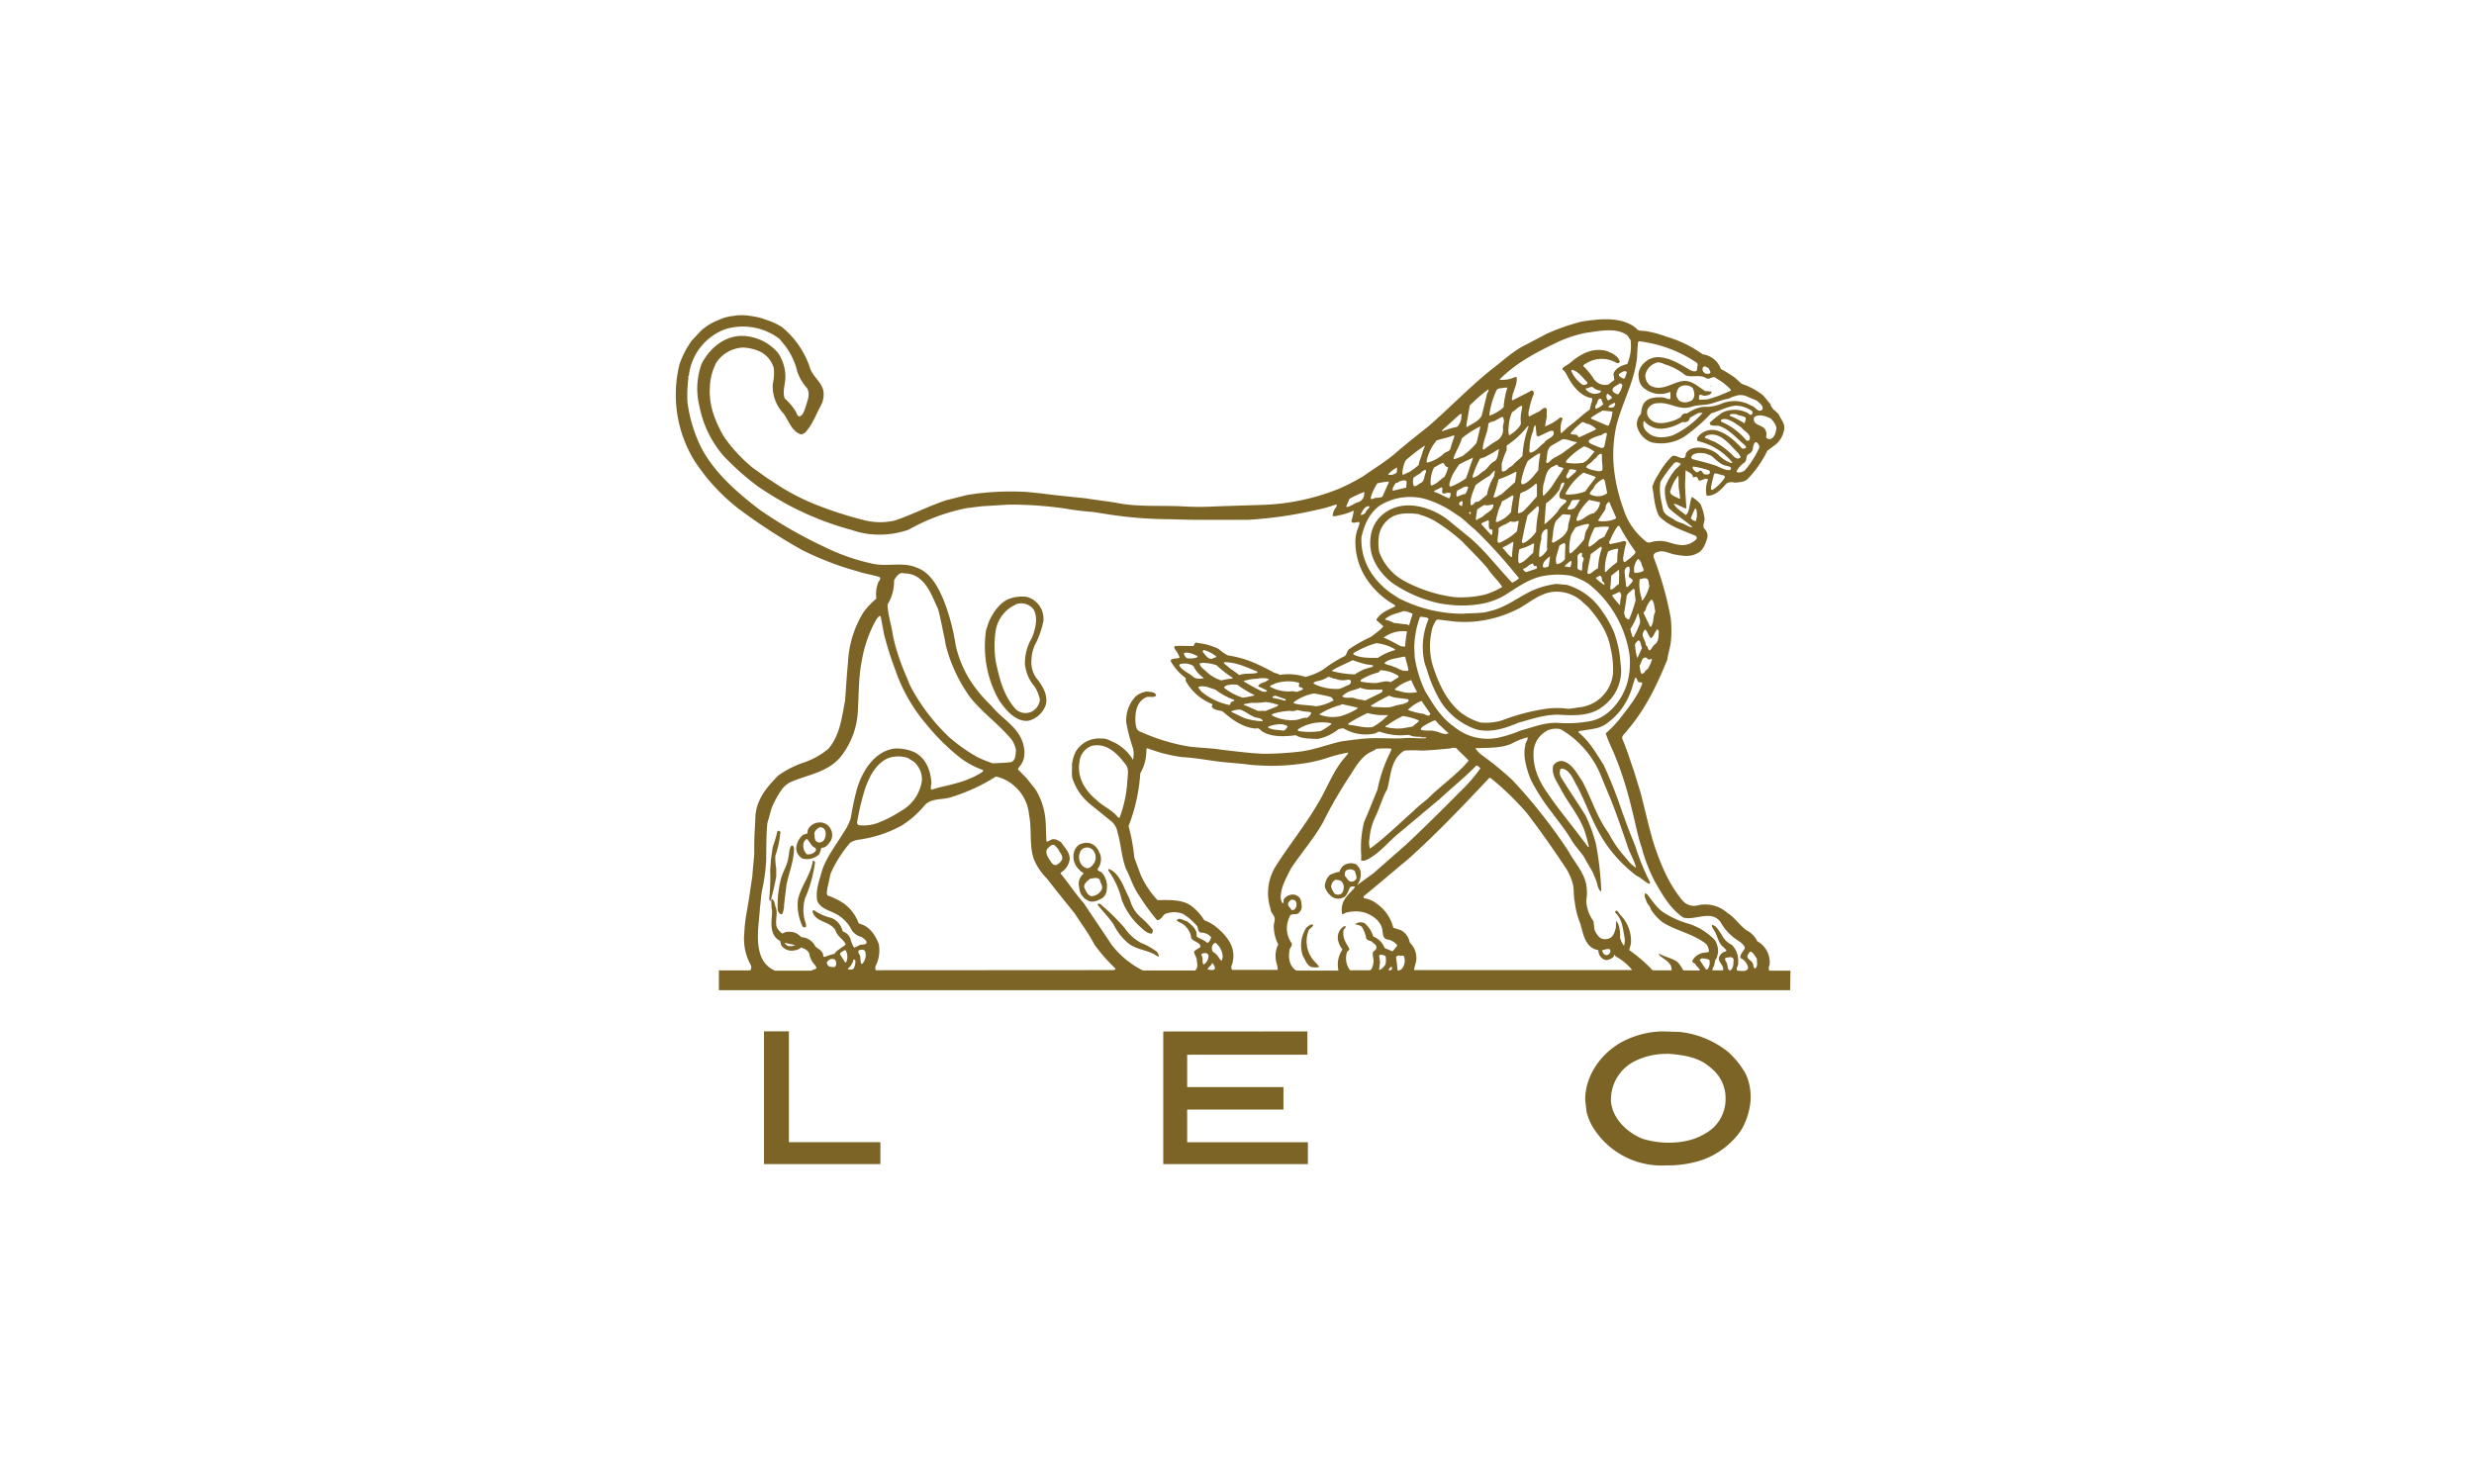 <svg id="Layer_1" data-name="Layer 1" xmlns="http://www.w3.org/2000/svg" viewBox="0 0 500 300"><defs><style>.cls-1{fill:#7c6426;}</style></defs><path class="cls-1" d="M345.79,78.08c0,.09-.09,0-.09,0l.09-.18c0,.09.09.18,0,.18"/><path class="cls-1" d="M341.49,84.09c.09.46-.1,1-.47,1.11a1.14,1.14,0,0,1-.92.09.82.82,0,0,1-.37-1,1,1,0,0,1,.93-.73.93.93,0,0,1,.83.56"/><path class="cls-1" d="M210.25,122.73a4.71,4.71,0,0,1,.63,2.78,17.76,17.76,0,0,1-1.41,4.26,7.71,7.71,0,0,0-1,3.52,5.51,5.51,0,0,0,1.37,4.27c1,1.4,1.93,3,1.55,4.83a5,5,0,0,1-3.54,3.32c-2.6.27-4.54-2.15-5.92-4.11a22.16,22.16,0,0,1-1.65-3.62,22.51,22.51,0,0,1-1-10.58l.56-1.67c.85-1.94,2.34-4.16,4.48-4.8a7.68,7.68,0,0,1,3.25-.26,4.79,4.79,0,0,1,2.68,2.06m-5-.5a7,7,0,0,0-4,5.18,19.66,19.66,0,0,0,.05,6.58c.73,3.34,1.54,6.69,4,9.39a2.88,2.88,0,0,0,3,.57,3.08,3.08,0,0,0,1.87-2.49,7.59,7.59,0,0,0-1.1-2.7,8,8,0,0,1-1.93-4.65,9.94,9.94,0,0,1,1.42-5.18c.66-1.67,1.32-4,.31-5.75a3.14,3.14,0,0,0-3.61-1"/><path class="cls-1" d="M157.7,168.36a19.31,19.31,0,0,1-1,4.63,12.22,12.22,0,0,0,.18,2.6v1.57a45.24,45.24,0,0,1-1.14,4.91c0,.1-.09.1-.19,0l-.09-.46a43.29,43.29,0,0,0,.22-5c-.09-.84.1-1.67.1-2.6l.39-2.78a31.18,31.18,0,0,0,.94-3.14c.19-.37.65,0,.65.28"/><path class="cls-1" d="M167.63,167.2a2.56,2.56,0,0,1,.26,2.79c-.47.64-1,1.48-1.86,1.38-.28.56-.19,1.2-.75,1.57a3.61,3.61,0,0,1-3.06.63,2.37,2.37,0,0,1-1.29-2.23,3.84,3.84,0,0,1,1.4-2.59l.84-.27.1-.74a2.69,2.69,0,0,1,2.42-1.48,2.35,2.35,0,0,1,1.94.94m-1.76,0a1.81,1.81,0,0,0-1.31,1.29c.18.65-.1,1.48.73,1.76.37.19.75,0,1.12-.27a2.26,2.26,0,0,0,.38-2,1,1,0,0,0-.92-.74m-2.71,2.39c-.37,0-.65.46-.74.74a2.41,2.41,0,0,0,.64,2.32,1.86,1.86,0,0,0,1.76-.64c.38-.64-.46-.74-.73-1.12Z"/><path class="cls-1" d="M160.47,171.43c0,2.69-1.05,5-1.53,7.51l-.48,4a4.3,4.3,0,0,1-.38,1.86c-.47.09-.65-.29-.83-.57l-.09-.46a22.41,22.41,0,0,1,.67-6.12c.39-1.48,1.32-2.77,1.51-4.35.19-.74.1-1.67.57-2.31.28-.19.46.09.56.46"/><path class="cls-1" d="M164.72,174.33a26.8,26.8,0,0,1-2,7.22,8.23,8.23,0,0,0,0,4.74,2.38,2.38,0,0,1,.18,1.11c-.28.09-.65.09-.74-.19a10.07,10.07,0,0,1-.9-5.29c.57-2.78,2.53-4.91,3-7.77,0-.38.46,0,.46.18"/><path class="cls-1" d="M222.23,172.4a3.17,3.17,0,0,1-.39,3.25c-.1.46.55.46.83.75a4.1,4.1,0,0,1,1,3.43,2.21,2.21,0,0,1-.94,1.76c-.83.46-1.95,1-2.87.45a3.09,3.09,0,0,1-1.75-2.7,2.58,2.58,0,0,1,.85-2.69c0-.37-.56-.37-.74-.74a3.61,3.61,0,0,1-1.19-3.53,2.64,2.64,0,0,1,1-1.57,3.11,3.11,0,0,1,2.23-.36,2.94,2.94,0,0,1,1.94,2m-3.62-.66a2.43,2.43,0,0,0-.29,2.5,2.06,2.06,0,0,0,1.3,1.21c.73.1,1.2-.55,1.58-1.1a2.28,2.28,0,0,0-.18-2.42,1.59,1.59,0,0,0-2.41-.19m1.74,5.85c-.47.37-1.22.92-1.22,1.66.27.65.64,1.67,1.47,1.87a2.42,2.42,0,0,0,2.05-1.29c.38-.74-.27-1.39-.36-2.05-.46-.55-1.3-.28-1.94-.19"/><path class="cls-1" d="M327.52,185a7.47,7.47,0,0,1,2.1,5.67c-.1.74-.56,1.48-.29,2.32a11.06,11.06,0,0,0,2.39,4c0,.18,0,.28-.09.37a8.81,8.81,0,0,1-3.6-4.2c-.27-1.29.57-2.31.3-3.61-.36-1.86-.45-3.71-1.92-5.11,0-.18.09-.28.28-.37.37.19.55.65.83.93"/><path class="cls-1" d="M162,189.52c.18.38.64.75.46,1.3a2.28,2.28,0,0,1-1.87,1.29,2.51,2.51,0,0,1-2.68-1,2.66,2.66,0,0,1,.1-2.22c.56-.65,1.49-.55,2.32-.45a3.32,3.32,0,0,1,1.67,1.11m-3,0c-.37.18-.37.65-.38,1s.37.47.55.66a2,2,0,0,0,1.68-.27c.28-.18.09-.46,0-.74a1.47,1.47,0,0,0-1.85-.66"/><path class="cls-1" d="M326.28,191.87a2.31,2.31,0,0,1-.2,1.58,2.43,2.43,0,0,1-1.48.64,1.91,1.91,0,0,1-1.48-1.4,1.85,1.85,0,0,1,.19-1.58,1.88,1.88,0,0,1,1.3-.73c1-.18,1.3.84,1.67,1.49m-2.23-.66a1.16,1.16,0,0,0-.19,1.11,1,1,0,0,0,.65.74.74.74,0,0,0,.74-.27,1.18,1.18,0,0,0,.2-1.11.89.89,0,0,0-1.4-.47"/><path class="cls-1" d="M339.47,208.61a18.85,18.85,0,0,1,9.9,4.14,17.58,17.58,0,0,1,3.5,4.46,11.32,11.32,0,0,1,.61,7.24,13.17,13.17,0,0,1-1.69,4.17,16,16,0,0,1-8.38,6.07,22.41,22.41,0,0,1-6.68.9,16.26,16.26,0,0,1-15-8.06,10.84,10.84,0,0,1-1.1-2.88l-.26-2.32c0-4.73,2.92-9,7-11.46A18.28,18.28,0,0,1,336,208.5Zm-2.62,4.44a14.17,14.17,0,0,0-6.6,1.54,8.69,8.69,0,0,0-4.67,8c.26,3.53,3.3,6.42,6.45,7.64a18,18,0,0,0,8.34.5,12.4,12.4,0,0,0,4.37-1.64,7.89,7.89,0,0,0,4-6.84,7.71,7.71,0,0,0-2.2-5.67,13.75,13.75,0,0,0-2.22-1.78c-2.22-1.31-4.91-1.6-7.5-1.8"/><polygon class="cls-1" points="154.41 208.49 159.44 208.49 159.44 230.9 177.93 230.9 177.93 235.33 154.41 235.33 154.41 208.49"/><path class="cls-1" d="M225.67,176.82c1.2,1.4,1.65,3.07,2.48,4.56l.54,1.48a7.17,7.17,0,0,0,2.12,2.8A17.36,17.36,0,0,1,233,188a1.79,1.79,0,0,1-.19.74c-1,0-1.67-.75-2.41-1.41a14,14,0,0,1-3.68-5.39,17.29,17.29,0,0,0-2.75-6l.09-.28a3.76,3.76,0,0,1,1.58,1.12"/><path class="cls-1" d="M222.57,182.93a45,45,0,0,1,4.71,4.65,9.62,9.62,0,0,0,3.42,3.08,12.38,12.38,0,0,1,3.14,1.78c.18.28.46.66.27,1a9.61,9.61,0,0,0-1.48-.84c-1.66-.67-3.52-.86-4.9-2.17a11.73,11.73,0,0,1-2.67-3.53c-.92-1.4-2.22-2.7-3.23-4,.1-.37.56-.18.74,0"/><path class="cls-1" d="M265.4,187c-.1.46-.74.65-.93,1.11a6,6,0,0,0,1.35,6.41l.83.93a2.82,2.82,0,0,1-1.2.09c-1.21,0-1.57-1.4-2.12-2.24a6.54,6.54,0,0,1,.68-5.75c.37-.27.74-.74,1.3-.64Z"/><path class="cls-1" d="M361.8,200.18H145.29v-4h6.3c.28-.18.28-.81.19-1a11,11,0,0,1-1.36-6.5,30.48,30.48,0,0,1,.49-4.26l.47-2.79.68-4.63c.1-1.58.29-3.06.39-4.63-.08-2.51.12-4.92.23-7.42.2-3.34,2.35-5.93,4.68-8.23a19.73,19.73,0,0,1,4.83-2.48,15.86,15.86,0,0,0,5.21-2.85c2.33-2.68,2.72-6.29,3.39-9.72l.4-5.66.2-2.22a21.09,21.09,0,0,1,3.11-10,14.83,14.83,0,0,1,2.61-2.77,6.84,6.84,0,0,1,.3-3.06c.09-.46.74-.83.37-1.29-1.38-.47-3-.67-4.35-1.14a61.71,61.71,0,0,1-11.29-4.32,115.41,115.41,0,0,1-12.94-8.42,39.77,39.77,0,0,1-9-9.88,25.54,25.54,0,0,1-2.86-19.3,18.7,18.7,0,0,1,2.43-4.72l1.87-2a11.24,11.24,0,0,1,3.62-2.21,9.05,9.05,0,0,1,3-.82,10.1,10.1,0,0,1,3.34,0,14.16,14.16,0,0,1,3.42.85A13.23,13.23,0,0,1,158,66.1a17.84,17.84,0,0,1,5.61,8c.46,1.85,2.31,3,2.76,4.74a4.67,4.67,0,0,1-.48,3.15c-1,1.85-1.69,3.89-3.18,5.46-.37.27-.75.46-1.11.27-1.67-.75-2.22-2.7-3.23-4.1a8,8,0,0,1-2.19-6,9.58,9.58,0,0,0,.2-3.24,5.43,5.43,0,0,0-2.68-3.26,9,9,0,0,0-3.61-.86,6.9,6.9,0,0,0-5.3,3,11.62,11.62,0,0,0-1.33,5.1c-.2,3.71,1.08,6.78,2.74,9.75a30.87,30.87,0,0,0,6,6.52c1.3.85,2.5,1.87,3.79,2.62a45.08,45.08,0,0,0,9.16,4.87,78.47,78.47,0,0,0,9.35,3,13.17,13.17,0,0,0,6.3.12c3.53-1.18,6.88-2.93,10.41-4.11l4.37-1.09a56.2,56.2,0,0,1,12-.59l2.78.29c3,.39,6,.68,9.09,1,2.22.38,4.45.58,6.67,1,4.17.76,8.44.41,12.79.62a57.72,57.72,0,0,0,7,0l10-.32a45.56,45.56,0,0,0,14.76-3.26,41.53,41.53,0,0,0,4.93-2.57c2.33-1.66,4.66-3,6.89-5,2.05-1.76,4.19-3.41,6.24-5.07,4.28-3.69,8.11-7.75,12.58-11.35,2.42-1.83,4.66-4,7.35-5.24l4-2.11A44.44,44.44,0,0,1,319.68,65c3.62-.54,8.07-1.07,11,1.36.37.65,1.21.47,1.85.56a22.77,22.77,0,0,1,4.27,1.14,24.2,24.2,0,0,1,7.31,3.56,4.56,4.56,0,0,1,3.69,3,19.45,19.45,0,0,1,2.87,1.77L352,77.59a14.18,14.18,0,0,1,4.35,2.35l1.47,1.77c.19.93,1.11,1.4,1.67,2.05.37,1,1.29,1.77,1.1,3A4.9,4.9,0,0,1,358.68,90l-1.49,1.11a22,22,0,0,1-3.83,5.55c-.65.83-1.86.82-2.79.91a2.07,2.07,0,0,0-1.67.18c-1,1.2-2.24,2.49-3.91,2.48l-.09-.1a5.22,5.22,0,0,1,.3-3.15c-.46-.55-1.11.19-1.77.18-.37-.19-.18-.74-.73-.75-.19,0-.47.19-.56,0-.09-.74-.92-.93-1.38-1.3h-.1l-.1,2.69c0,1.58.16,3.16.25,4.74a.33.33,0,0,1-.09.27c-.84-.28-1.67-.84-2.41-1v.09c.55,1,1.57,1.5,2.4,2.24a1.76,1.76,0,0,0,.56-1c.28-.83.29-1.85.66-2.68a6.41,6.41,0,0,1,1.76,1.49,10.32,10.32,0,0,1,.82,3c0,.65-.57,1.39,0,2a1.91,1.91,0,0,1,.56,1.68c-.38,1.29-.86,2.77-2.25,3.32-1.4.74-3.25.36-4.73.07-1-.28-2.13-.85-3.15-.39a.93.93,0,0,0-.74.56c-.1.46.17.83.27,1.2a68.29,68.29,0,0,1,3.18,11.52,23.51,23.51,0,0,1,.07,4.45c-.1,1.39-.57,2.6-.76,4-2.07,5.09-4.41,10-8.05,14.24-.38.65-1.31,1.11-1,1.86.92,2.13,1.55,4.27,2.28,6.31l1.37,4.46c.91,3.44,1.63,6.87,2.64,10.22,1.36,4.09,2.93,8.08,5.78,11.53a3.09,3.09,0,0,0,3.33,1,6.73,6.73,0,0,1,5.74,1.52c1.58,1,2.41,2.43,3.88,3.54a4.78,4.78,0,0,1,2.22,2.24,4.83,4.83,0,0,1,2.48,4.84,1.23,1.23,0,0,0-.1,1l.1.1h4.22ZM328.93,67.83c-2.3-1.77-5.93-.86-8.62-.51a25.45,25.45,0,0,0-5.85,2c-4,1.93-8,4-11.36,7.36v.09a6,6,0,0,0,2.88-.45c.09-.09.47-.18.56,0,.08,1.39-.57,2.41-.86,3.61,0,.37-.28.74,0,1l3.25-1.65c.28-.09.56-.56.93-.18a.69.69,0,0,1,0,.83,15.37,15.37,0,0,0-.85,3,2,2,0,0,0,0,1.29l1.77-.91c.65-.19,1-1,1.67-.83.37.47,0,1,.18,1.58l-.38,2.13a9.73,9.73,0,0,0,3-1.75.45.45,0,0,1,.56.19,5.44,5.44,0,0,0-.39,2.69l.1.28c.56-.46,1.12-1.11,1.77-1.57,1.39-1,2.51-2.21,4-3.22l.29-1.21a2.23,2.23,0,0,0,.19-1.11c-2.32-.29-4.07-2.62-5-4.48-.28-.46-.46-1-1-1.3a.74.74,0,0,1,.09-.38l1.4-.91c2-1.76,4.47-3.23,7.43-2.47,1,.38,2.31.94,2.68,2.15a.47.47,0,0,1-.65.27,5.88,5.88,0,0,0-6,0c-.28.18-.74.37-.74.64A13.7,13.7,0,0,1,322,76.42a2.74,2.74,0,0,0,3.05,1.31l1.21-.92-.18-1.21c.38-1.2,1.68-1.75,2.79-2a9.36,9.36,0,0,0,.68-4.82Zm-171.39.68a12.22,12.22,0,0,0-10.84-2,11.34,11.34,0,0,0-7.47,9.33c0,.19-.28.28-.09.47a27.8,27.8,0,0,0-.21,4.91A29.22,29.22,0,0,0,141,88.92c2.38,5.76,7.46,10.24,12.45,14.07a87.79,87.79,0,0,0,13,7.49,42.15,42.15,0,0,0,9.91,3.48c3.06.66,6.12-.43,8.9.79,2.87,1,4.34,4,5.44,6.52a43.19,43.19,0,0,1,2.45,9.19,22.29,22.29,0,0,0,3.67,8.18,28.82,28.82,0,0,0,3.5,4c1.94,2.42,4.8,3.92,6.09,6.71.64,1.39,1,3.62.06,5-.18.46-.65.73-.74,1.2l1.75,1.77,1.84,2.33a14.08,14.08,0,0,1,2,6.41c.09,1.3.08,2.69.16,4,.28.19.47-.1.74-.18.75-.56,1.58,0,2.23.38.64,1,1.75,2,1.74,3.35a3.67,3.67,0,0,1-1.77,2.77l-.09.18c1.65,2,3,4.1,4.69,6,1.84,2.8,3.77,5.59,5.61,8.38a18.05,18.05,0,0,0,6.35,5.25h10.61l.27-.43c.28-.56,0-1.21,0-1.85-.09-.47-.46-.93-.55-1.49.28-.47.93-.64,1.31-1-.09-1.21-1.95-.94-1.94-2.24a4.08,4.08,0,0,0-1.56-2.33c-.47-.37-1-.37-1.3-.84.56-.64,1.3.1,2,.2,1,.74,2.21,1.68,2,3.07.65.56,1.48.65,2.13,1.31.46,0,.65-.65.84-1.11a2.63,2.63,0,0,0-1.94-.94c-.65,0-.74-.74-.83-1.21a11.31,11.31,0,0,0-3-2.61,4.9,4.9,0,0,0-3.61.07c-.47.37-.85,1.3-1.59,1.2a45.75,45.75,0,0,1-3.59-4.93c-1.2-1.68-1.74-3.63-2.66-5.4-.91-2.32-1-5-1.72-7.42a3.68,3.68,0,0,0-1.29-2.24l-4.15-3.36a11.22,11.22,0,0,1-3.51-4.84c-.45-.93-.17-2.13-.26-3.24a8.37,8.37,0,0,1,.76-2.6,5.51,5.51,0,0,1,5.21-2.66c1.11-.09,1.94.57,2.87.94a9.25,9.25,0,0,1,3.5,3.36,4.92,4.92,0,0,0,0-2.32,34.25,34.25,0,0,1-1.37-5.29,7.07,7.07,0,0,1,1.89-5.19,4.42,4.42,0,0,1,2.23-1c.74.1,1.67,0,1.94.76-.37.64-1.48.08-2.13.45-1.86.92-2.15,3-2.07,4.9.09.84.17,1.77,1,2a39,39,0,0,0,9.81,3c2.23.29,4.55.3,6.77.68,2.78.3,5.47.68,8.25.79a63.15,63.15,0,0,0,7.33-.43c3-.35,5.66-1.45,8.54-2.09,2-.26,3.81-.53,5.85-.62,2.23-.08,4.35.12,6.58,0,1.49-.18,3,.1,4.55,0l.09-.19h-.65c-.28.1-.55-.19-.83-.09l-1.2-.1-.84-.29-1.76.09a13.81,13.81,0,0,1-3.9-.67c-.36-.19-.83.09-1.11.27a8.8,8.8,0,0,1-6.49-1.05l-.93.18a9.45,9.45,0,0,1-4.27,2c-1.49-.1-3.15,0-4.36-.76-2.22.27-4.73.44-6.67-.69-.46-.18-.74-.93-1.39-.65-2.68-.2-4.81-1.79-6.75-3.47-.65-.28-1.57-.19-2-.75-.47-.19.09-.46-.1-.74a10.5,10.5,0,0,1-5.35-4.67c-.09-.18.1-.46-.09-.65a10.75,10.75,0,0,1-3-3.45c.37-.64,1.3-.27,1.86-.63a4.75,4.75,0,0,0-.83-1.49c-.09-.28-.46-.56-.09-.84,1.21-.08,2.32,0,3.53,0,.18.09.28-.18.37-.37s.28-.46.56-.27a13.68,13.68,0,0,1,4.35,1.23,7.74,7.74,0,0,0,1.85,1.3,22.17,22.17,0,0,1,4.91,1.33,43.51,43.51,0,0,1,4.25,2.06c.37.28.93.19,1.3.56a11,11,0,0,1,5.19.4,11.85,11.85,0,0,0,3.71-1.56,25.58,25.58,0,0,1,4.29-2.66c.46-.37.37-1.12,1-1.48a28.6,28.6,0,0,1,4.27-2.39l1.21-.92a8.3,8.3,0,0,0,1.31-1.2,17.24,17.24,0,0,0-1.39-1.21v-.19c.85-1.48,2.42-1.93,3.82-2.67l-.18-.28a16.46,16.46,0,0,1-5.82-5.5,13.51,13.51,0,0,1-2.09-7.61,7.54,7.54,0,0,1,.57-2.51c.09-.37.37-.83.19-1.11-.55-.1-1.3.46-1.58-.19a11.51,11.51,0,0,0,.48-2.14,13.33,13.33,0,0,1-3.16,1c-.37.09-.93.27-1.11,0a3.42,3.42,0,0,1,.84-1.86c0-.09,0-.37-.18-.37a26.42,26.42,0,0,1-3.9,1.09,82.14,82.14,0,0,1-13.83,2l-11.31,0c-.19.09-.28-.19-.38,0l-4.08-.12a83.17,83.17,0,0,1-13.81-1.19l-1.85-.28a54.84,54.84,0,0,1-5.56-.68,76.35,76.35,0,0,0-11.41-.8l-5.47.34-2.88.35a39.36,39.36,0,0,0-11.89,4.39,18,18,0,0,1-7.8.89,16.45,16.45,0,0,1-3.7-.85,60.53,60.53,0,0,1-12.5-4.89,68.89,68.89,0,0,1-6.47-3.93,54.1,54.1,0,0,1-6.92-6.16,21.58,21.58,0,0,1-4.86-10,14.76,14.76,0,0,1,.41-8.53c1.5-3.05,4.39-5.54,7.82-5.71a9.72,9.72,0,0,1,7.68,3.47,8.72,8.72,0,0,1,1.46,4.83c0,1.49-.66,3-.12,4.36a11.92,11.92,0,0,1,2.22,2.61c.18.37.27.93.73,1,.75-.18.94-1.1,1.22-1.75.28-1.21,1.12-2.69.3-4a9.89,9.89,0,0,1-1.94-3.25,13.77,13.77,0,0,0-2.56-5.4Zm173.8.45-.28.18c-.19,1.39-.11,3-.39,4.35-.77,4.45-2.92,8.25-4,12.6a27.24,27.24,0,0,0-.32,9.92,34.23,34.23,0,0,0,1.72,6.78,13.51,13.51,0,0,0,4.51,6.61c.65.65,1.49-.09,2.32,0,1.76-.27,3.06.67,4.73.77a4,4,0,0,0,3.15-1.1.49.49,0,0,0-.08-.74c-2.59-1.13-5.37-1.88-7.4-4-.92-1.76-1-3.9-1.36-5.94a10.19,10.19,0,0,1,1.22-2.5,15.76,15.76,0,0,1,2.8-3.7c.83-.27,1.48.57,2.31.39.56-.09.28-.84.66-1.2a2.36,2.36,0,0,1,1.58-.83,6.17,6.17,0,0,1,4.72,1.32,6.64,6.64,0,0,0,2.5,1.69c.09,0,.37.09.37-.09a12.83,12.83,0,0,0-7-4.31l-.1-.28c-.09-.46.29-.74.66-1.1a3.75,3.75,0,0,1,3-.82c2.13.47,3.79,2,5.36,3.64.18.19.56.1.84-.09.09-.18-.1-.37-.28-.56-1.66-1.4-3.13-3.16-5.08-3.82-.65-.19-1.3.08-1.85-.29-.09-.1-.19-.37,0-.47a18.44,18.44,0,0,1,2.51-2,5.83,5.83,0,0,1,4.82,0c.38.09.74.75,1.12.38a.82.82,0,0,0,0-.65A6,6,0,0,0,350.84,82c-1.85.17-3.34,1.1-5,1.55a36.29,36.29,0,0,1-5.4,4.7,8.83,8.83,0,0,1-6.68,1.17,4.62,4.62,0,0,1-2.95-3.45,3.11,3.11,0,0,1,.84-2.31,6.17,6.17,0,0,1,.38-1.76c.66-1.48,2.42-1.66,4-1.56.55,0,1,.47,1.57.29v-1.3l-.09-.09a5.12,5.12,0,0,1-5-.58,2.76,2.76,0,0,1-1.28-2.14,3,3,0,0,1,.38-2.32,4.18,4.18,0,0,1,3.26-2c2.69,0,4.72,1.51,6.94,2.72.37.1.74.28,1.11,0l.2-1.3-.19-.28A26.44,26.44,0,0,0,331.34,69m4.8,4.47c-.46-.09-1-.37-1.48-.1a3.26,3.26,0,0,0-2.15,2.5,2.61,2.61,0,0,0,.92,2c2.22,1.4,4.36-.44,6.49-.81,1.95-.35,3.24,1.14,4.72,2l1.21.09c.09.1,0,.29,0,.29-.29.46-.75.45-1.21.55s-.93-.38-1.21-.1c0,.27-.19.83.09.93l1.58-.09a27.06,27.06,0,0,0,4.64-1.74l.1-.18a12.48,12.48,0,0,0-3-2.34c-.65-.65-1.21.37-2,0-1.2-.84-2.87-.11-4.17-.58a12.48,12.48,0,0,0-4.53-2.34m8.34.51a.47.47,0,0,0-.37.46c-.1.46.18.74.55,1,.28,0,.65.18.93-.09s-.19-.65-.27-1c-.28-.09-.56-.37-.84-.37m-26.71.69c-.19,0-.19.19-.19.28a6.46,6.46,0,0,0,1.94,2.51.84.84,0,0,0,1,.19.32.32,0,0,0,.18-.55c-.92-.93-1.75-2.14-3-2.43m10.2.43c-.28.18-.93.37-.65.83a3.15,3.15,0,0,0,.92.56c.37-.18.38-.74.56-1.11.19-.55-.55-.46-.83-.28m-.57,2.32c-.46.46-1.67.73-1.4,1.56a1.73,1.73,0,0,0,1.11.66,4.08,4.08,0,0,0,.84-1.85.56.56,0,0,0-.55-.37m12.05.8a2.39,2.39,0,0,0-.56,1.76c.18.46.46,1,.92,1.12a2.15,2.15,0,0,0,1.85-.09c.47-.09.75-.64.84-1.11a2.91,2.91,0,0,0-.36-1.57,2.22,2.22,0,0,0-2.69-.11m-17.43,0c-.47-.28-.93.27-1.39.18-.19.28.08.37.27.56a2.34,2.34,0,0,0,2.22.47c.19-.09.56-.18.47-.55a2.46,2.46,0,0,1-1.57-.66m-18.18.09c-.46.18-1,0-1.3.46A16.61,16.61,0,0,0,301,83.91l.09.1a8.54,8.54,0,0,0,2.79-1.66,17.12,17.12,0,0,1,.77-4Zm-3,.35a31.21,31.21,0,0,0-3.73,3.23l-.67,3.89v.47h.09c1-.64,2.33-1.1,3-2.31l1-4.07c0-.46.46-.83.37-1.2Zm24.2.87a.3.3,0,0,0-.28.28,1.06,1.06,0,0,0,.27,1c.28.1.56-.27.84-.46-.09-.37-.65-.55-.83-.84m28,.52a3.08,3.08,0,0,0-2.4,0c-.66.09-1,.55-1.68.55-1.11.27-2.23.73-3.34,1s-2.51.17-3.62.54c-2.51.91-4.45-1-6.95-.69A2.29,2.29,0,0,0,333,82.69a1.83,1.83,0,0,0,.45,2c1.29,1.4,3.62.76,5.1.22,2.14-.92,3.91-2.86,6.51-2.66a8.52,8.52,0,0,0,3.06-.73,6.8,6.8,0,0,1,5.84.5c.84.19,1.39,1.58,2.23.75.28-.74-.65-1.3-1.11-1.77Zm-29.4.5c-.74-.1-.65.74-.93,1.11s-.28.74-.1.92a4.23,4.23,0,0,0,1.49-.92c-.18-.37-.27-.74-.46-1.11m2.6.85c-.38.27-.93.36-1.12.82.28.19.55.1.84.1s.46-.37.55-.74c0-.09-.09-.27-.27-.18m-20.61,1.93a8.82,8.82,0,0,0-.66,3A3.49,3.49,0,0,0,305,88a6.53,6.53,0,0,0,2.24-2c.28-.46,0-1,.1-1.58,0-.84.29-1.57.29-2.41-.83.18-1.3.92-2,1.29M323.94,83a16,16,0,0,0-2.42,1.47l.09.19,3.33,1.41.19-.09a9,9,0,0,0,.76-2.78Zm19.38.47c-2.23,1.11-4.28,2.77-6.79,3.12a4.42,4.42,0,0,1-4.25-1.5l-.1.09a2.09,2.09,0,0,0,.82,2.23c1.29,1.3,3.52,1.13,5.1.58a18.53,18.53,0,0,0,6-4.51,2.88,2.88,0,0,0-.83,0m7.6.23c-.46,0-1-.1-1.3.18,0,.09,0,.19.1.19a17,17,0,0,1,2.87,1.49,2.23,2.23,0,0,0,.28-1.11c-.55-.46-1.39-.38-1.95-.75m-55.64-.1c-1.21,1-2.43,2.21-3.63,3.22-.1.09-.19.28-.1.37a16.24,16.24,0,0,1,3-.91,3.27,3.27,0,0,0,.85-2.59Zm59.26.77c-.38,1.85,2,1.31,2.4,2.8.27.46,0,.83.08,1.29.18.28.46.28.83.29.93-.37,1.12-1.39,1.22-2.32a4,4,0,0,0-1.2-1.86c-1-.47-2.4-1-3.33-.2m-51-.08-1.3.73c-.47.28-1.12.18-1.4.65-.1,1.76-1,3.24-1.13,5,0,.18.08.18.27.18a23.94,23.94,0,0,1,2.7-1.84,2.62,2.62,0,0,0,1.13-2.5c-.09-.64.37-1.2.1-1.85,0-.19-.09-.46-.37-.37m46.92,1.08c-.74-.38-1.75-1-2.59-.48,0,.18,0,.37.09.37a13.12,13.12,0,0,1,5,3.74.48.48,0,0,0,.66-.09c.47-1.11-1.11-1.77-1.66-2.51Zm-30.6-.07a14.37,14.37,0,0,0-2.43,2.31c.28.28.84.19,1.21.28s.27.56.64.47l3-1.38.37-.27a4.51,4.51,0,0,0-1.57-1c-.46,0-.74-.38-1.2-.38m-9.47.78-.09-.18a1.67,1.67,0,0,0-.38,1.11,9.51,9.51,0,0,0-.76,3.52c0,.37-.19.84.19.93,1.11-.18,1.86-1.38,2.79-2,.46-.92,2.42-1.1,1.77-2.4a1.58,1.58,0,0,0-.93.18l-1.76.83c-.19.09-.47.18-.65-.1Zm-1.66.09a18.55,18.55,0,0,1-4.2,3.87V91a14.43,14.43,0,0,0-1,2.78V95l.09.28c.47.1.75-.18,1.12-.46.37-.46.93-.55,1.21-1,.56-.56,1.3-1.11,1.77-1.66a20.64,20.64,0,0,1,1.24-5.93c0-.19-.18,0-.18,0m-9.56-.05a20.15,20.15,0,0,0-3.72,2.39c-.38,1.39-1.22,2.59-1.69,4v.28a9.86,9.86,0,0,0,1.76-.64,15.06,15.06,0,0,0,2.8-2.58l.18-.47c.2-1,.48-1.94.67-3m25.4,1.34a1.72,1.72,0,0,0-.92.46,7.16,7.16,0,0,0-2.51,1l-.1.36c.46.57,1.3.66,1.85,1,.46.1.92.47,1.3,0,.19-.83.38-1.76.57-2.68Zm20.31.57c-.18.09-.46.28-.28.46l2,.84a14.17,14.17,0,0,1,3,2.15c.64.47,1.19,1.59,2.12,1,.1-.28-.27-.56-.36-.84-1.85-1.77-3.69-4.57-6.48-3.65m-51.19,0c-1.12.46-2.23.64-3.35,1a9.23,9.23,0,0,0-2.06,4.26c0,.18.19.27.37.18a7.78,7.78,0,0,0,3-1.65c.47-.55,1.3-.46,1.49-1.2s.47-1.57.75-2.31c0-.19,0-.37-.18-.28m22.07.76L313.7,90c-1.21.64-.94,2.22-1.22,3.33l.09.28c.56,0,.84-.64,1.3-.92l1.68-.92,3.16-2.3-.09-.1c-1-.09-1.85-.66-2.87-.57m39,.58a1.94,1.94,0,0,0-.47,1.2,1.47,1.47,0,0,1-.84,1.2c-.75.37-.29,1.39-.93,1.76A4.41,4.41,0,0,0,351,95.21c-.1.1,0,.28.18.28a1.76,1.76,0,0,0,1.58-.55,18,18,0,0,0,2.34-3.51c.18-.46.65-.93.37-1.48-.09-.19-.37-.56-.64-.56m-34.69.84a14.45,14.45,0,0,0-3.54,2.85.31.31,0,0,0,0,.47,10.11,10.11,0,0,0,3.34,0c.92-.36,1.58-1.47,2.33-2.21a6.72,6.72,0,0,0-2.13-1.12M288,90.06a32.63,32.63,0,0,0-3.91,3,6.26,6.26,0,0,0-.66,2.87c.46.09.83-.37,1.3-.45a18,18,0,0,0,2-1.48c.1-.92.57-1.67.76-2.59.09-.46.47-.93.47-1.39m12.6,2.11c-.46.37-1,.36-1.48.64a20.79,20.79,0,0,0-1.41,3.33c0,.18-.19.46.08.46.84-.18,1.49-1,2.33-1.47.65-.55,1-1.29,1.78-1.75,1-.46.84-1.76,1.12-2.59-.83.46-1.58,1-2.42,1.38m44.24-.42c-1-.19-2.22-.29-2.87.44a.46.46,0,0,0,.09.66c1.48.38,3,.75,4.44,1.22,1,.29,1.85,1,3,1a.34.34,0,0,0,.38-.37c-.1-.37-.56-.37-.74-.46-1.39-.2-2.22-1.22-3.24-2.06Zm-22.1.72-.85.74c-.36.55-1.11.73-1.29,1.29a3.73,3.73,0,0,0,1.29.56c.64.1,1.57.47,2,0,.09-1-.18-1.86-.08-2.78,0-1.11-.93-.1-1.11.18m-11.56-.8a19.71,19.71,0,0,0-2.33,1.56,15.51,15.51,0,0,0-1.32,4c0,.28-.1.65.28.74,1.3-.36,2.23-1.75,3.17-2.86a17.82,17.82,0,0,1,.38-3.15c0-.18-.09-.27-.18-.27M294.86,93.9l-1,1.57a8.08,8.08,0,0,0-.95,2.5c0,.28.19.46.37.37a13.64,13.64,0,0,0,3-1.65l.57-1.58c.19-.83.65-1.76.84-2.59-.93.46-1.86.83-2.78,1.38m43.49-.33a26.6,26.6,0,0,0-2.8,3.79c-.39,2,.16,3.89.52,5.75.37,1.12,1.48,1.4,2.32,2s1.66.56,2.4,1.12c.37.1.83.47,1.21.29-1.57-1.31-3.33-2.43-4.81-3.83a7.92,7.92,0,0,1-.72-4.18,12.53,12.53,0,0,1,1.78-3.23c.37-.55,1-.92,1.4-1.48-.37-.28-.92-.56-1.3-.19m-46.74-.06a12.26,12.26,0,0,0-1.86,1,6.66,6.66,0,0,0-.67,3.24c0,.19.09.47.37.28.93-.27,1.59-1.19,2.42-1.65a7.93,7.93,0,0,0,.76-2h-.28c-.37-.19-.46-.65-.74-.84m23.09.4c-.28-.09-.56.18-.74.27-1.58.55-1.59,2.31-2.06,3.61a9.51,9.51,0,0,0-.11,2.32H312a12.75,12.75,0,0,0,2-2.4c.56-1,1.4-2,2-3.14a4.34,4.34,0,0,0-1-.29Zm27.45.33-.09.09c-.1.37.27.65.55.93s.55.1.74-.09c.56-.37.65.47,1.11.66.28,0,.74.1,1-.18.1-.19.1-.56-.18-.65a17,17,0,0,0-3.15-.76m-59.91.24a6,6,0,0,0-1.68,1.29V96h.74c.37-.19,1-.18,1-.83-.09-.19.18-.56-.09-.65m34.86.46c0,.65-1.12,1.48-.19,1.76l1.49-1.29a.4.4,0,0,0,.1-.46c-.47,0-1-.28-1.4,0M287,95.71c-.46.28-.93.55-1.3.83a2.32,2.32,0,0,0,.08,1.76c.47,0,.84-.36,1.3-.64.93-.37.66-1.48,1.13-2.22.09-1-.93,0-1.21.27m15.12-.48-.09-.09a8.6,8.6,0,0,0-.93,1,29,29,0,0,0-2.89,1.93c-.28.83-.66,1.57-.85,2.4a3.52,3.52,0,0,0-.1,1.67c.47,0,.65-.36.93-.64.19-.09.47,0,.75-.18l1.58-1.29a10.52,10.52,0,0,1,1.41-3.7Zm4.36.31-.1-.19a24.62,24.62,0,0,1-3.52,1.56c-.29,1.2-.67,2.5-1.05,3.61.65.19,1-.37,1.58-.55l2.8-2.49Zm13.54,0a12.33,12.33,0,0,0-3.64,4.25c0,.19.18.09.28.19a9.85,9.85,0,0,0,3.71-.63c.65-.93,1.4-1.85,2.15-2.87l-.09-.09c-.74-.28-1.58-.57-2.41-.85m26.71.14-.28.09a27.58,27.58,0,0,0-.67,2.78c0,.28,0,.56.37.47a9.12,9.12,0,0,0,2.33-2.31.41.41,0,0,0,0-.55Zm-7.52.43a8.67,8.67,0,0,0-1.68,3.33c.18.83,1.2.93,1.84,1.4l.19-.09L339.34,99c-.18-.92,0-2-.17-3M324,96.83a4.57,4.57,0,0,0-1.77,1.48c-.19.65-.93,1-.93,1.57a3.23,3.23,0,0,0,3.52-.17l-.45-2.32c-.09-.19-.09-.56-.37-.56m-41,.44c-.38.09-.56.46-.93.36-.28.56-.75,1-.57,1.58l2.7-.64.09-1.2c-.27-.47-.92-.19-1.29-.1m-2.41.08a17,17,0,0,0-2.23.36,10.79,10.79,0,0,0-1.31,2.77v.37c.28.1.56-.09.84-.18.46-.09,1.11,0,1.49-.27.46-.92.84-1.94,1.31-2.87ZM315.14,99a11.13,11.13,0,0,1-2.7,2.77l-.31,4.17h.09a17.28,17.28,0,0,0,2.62-2.58,4.9,4.9,0,0,1,1.49-1.66c.84-.93-.83-.56-1.11-1.12-.36-1.12.85-1.94.94-3-.83-.19-.74.92-1,1.38m-4.73-1.23a8.71,8.71,0,0,1-1.86,1.38c-.46.28-.93.37-1.3.65a28.25,28.25,0,0,0-.48,4,2,2,0,0,0,1.39-.74c.84-.82,1.59-1.75,2.43-2.67V98.06c0-.09,0-.28-.19-.28m-13.82.58c-.74-.1-1.39.55-2,.73a1.55,1.55,0,0,0-.19,1.3c.55-.09,1.11-.46,1.76-.55a7,7,0,0,0,.56-1.3Zm-5.29.16-1.48.73v.18c1.11.29,2,.95,3.05,1.32a1.5,1.5,0,0,0,.28-1.11h-.36c-.47-.1-.85.27-1.21.08s.19-1.11-.28-1.2m-15.58.93a22.61,22.61,0,0,0-3,1.38l-.66,1.57.1.1c.83-.09,1.58-.83,2.41-1a1.82,1.82,0,0,0,1.13-1.66Zm29.86.72a21.67,21.67,0,0,1-2.05,1.19,5.77,5.77,0,0,1-.56,1.39,23.07,23.07,0,0,0-.66,2.5c-.1.18.09.28.27.28a6.67,6.67,0,0,0,2.79-2,28,28,0,0,1,.49-3.06c0-.19,0-.37-.28-.28M292.83,103a22.2,22.2,0,0,0-4-1.88,11.6,11.6,0,0,0-9.93,1.06c-2.24,1.57-3.18,4-3.75,6.38-.2,4.64,2.09,8.45,5.7,11.16l1.85,1.22a28.52,28.52,0,0,0,13,3.13c1.76-.18,3.7,0,5.38-.53,3.06-.64,5.67-2.76,8.55-4.13a17.42,17.42,0,0,1,4.93-1.37l2.13.2a13,13,0,0,1,7.11,5.32,21.28,21.28,0,0,1,2.48,4.47,24.74,24.74,0,0,1,1.09,4.55l.26,2.69a8.94,8.94,0,0,1-3.75,7.58c-2.42,1.94-5.76,1.83-8.91,1.63-3,0-5.47.9-8.08,1.62-2.6,1.1-5.57,2.11-8.53,1.35a13.84,13.84,0,0,1-7.12-5.51,27.34,27.34,0,0,1-2.84-6.5l-.46-1.31a14.23,14.23,0,0,1,.79-9c-.37-.47-1-.28-1.39-.47l-.37.09a18.79,18.79,0,0,0-1.14,6.12l.08,1.94a24.65,24.65,0,0,0,2.1,6.88c1.56,2.6,3.21,5.39,5.8,7.17a10.63,10.63,0,0,0,9,2.27,27.61,27.61,0,0,0,4.55-1.46c2.41-.63,4.74-1.64,7.43-1.54a25.27,25.27,0,0,0,6.49-.33c3.8-.63,6.7-4.42,7.65-7.94a15.47,15.47,0,0,0,.4-5.47,22.49,22.49,0,0,0-2.37-7.24,22.25,22.25,0,0,0-6-7.18,13.62,13.62,0,0,0-3.51-1.59,16,16,0,0,0-5.57.06c-2.87.54-5.21,2.29-7.71,3.86-3.73,2.29-8.74,2.46-13.18,1.69a26.88,26.88,0,0,1-9.72-4.22c-2.86-2.34-4.89-5.59-4.22-9.48a6.84,6.84,0,0,1,3.27-4.9c3.73-2.4,8.73-.89,12,1.45l4.34,3.54c3.33,2.71,5.91,6.25,8.95,9.42a4.67,4.67,0,0,0,1.39-.92l-1.66-2a97.65,97.65,0,0,0-7.37-7.93c-1.11-.84-2.12-2-3.24-2.7ZM318,101.07c-.46.09-.56.55-.65.83s-.65.65-.47,1.11a2.35,2.35,0,0,0,1.3-.27,7.28,7.28,0,0,0,1.12-1.76,6,6,0,0,1-1.3.09m3.15,0a11.59,11.59,0,0,0-2.14,2.77c-.1.55-.56,1-.29,1.48,1.21-.09,2.05-1.38,3.35-1.56a3.13,3.13,0,0,0,1.31-2.22Zm4.08.39h-.09a1.53,1.53,0,0,0-.65,1.39c-.38.74-.94,1.38-1.32,2.12a.19.19,0,0,0,.1.37,6.24,6.24,0,0,0,2.69-.26c.27-.1.64-.18.65-.46Zm-30.39.3c.09.37.37.47.65.56l.09-.65c.1-.74-.64-.09-.74.09m5.2.3a12.61,12.61,0,0,0-1.49.93l-.29,1.85c0,.09,0,.28.18.28.47-.37,1-.46,1.49-.92.65-.65,2-1.1,1.87-2.22-.56,0-1.21.37-1.76.08m10.66.25c-.65.74-1.4,1.29-2,1.94l-.19.83c-.38,1.48-.66,3-.95,4.45,0,.27.37.27.55.18a7.51,7.51,0,0,0,2.34-2.21,23.25,23.25,0,0,1,.57-4.45c0-.28,0-.74-.36-.74m32.18.63c-.1,0-.19-.28-.28-.09a17.22,17.22,0,0,0-.84,1.94,1.57,1.57,0,0,0,1,.56,4.27,4.27,0,0,0,.11-2.41m-67.8,1v.18c.38-.09.84-.18,1-.64s.75-.65.75-1.11c-.93-.19-1.4.92-1.77,1.57m22-.45c-.1.1-.1.1-.1.19s.19.37.28.19a.22.22,0,0,0-.18-.38m18.79.47-1.3,1.3c-.66,1.2-.57,2.78-.86,4.17a.3.3,0,0,0,.28.28c1.21-.65,2.79-1.57,3-3.14,0-.93.47-1.67.48-2.5Zm-28.93,0c-2.13-.29-4.54-.39-6.22,1a5.42,5.42,0,0,0-2,3.6,10.46,10.46,0,0,0,.08,3,11.06,11.06,0,0,0,4.88,5.78,29.1,29.1,0,0,0,10.47,3.39,21.4,21.4,0,0,0,6-.52,15.39,15.39,0,0,0,3.53-1.56c-.83-1.3-2.12-2.42-2.95-3.73-1.57-1.86-3.32-3.54-5-5.31a34.83,34.83,0,0,0-6-4.48,15.43,15.43,0,0,0-2.87-1.13m13.84,1.18c-.37.28-.93.37-1.3.74l1.94,2.14.27.1.1-.93c0-.19-.28-.19-.46-.19-.37-.28-.28-.84-.28-1.3,0-.18.1-.56-.27-.56m6.12.13a2.05,2.05,0,0,1-1.48.08l-.93.55a6.19,6.19,0,0,0-1.49.83c.08.84-.2,1.67-.2,2.6a.4.4,0,0,0,.36.37,12.1,12.1,0,0,0,3.54-2.3c.19-.65.19-1.3.39-2a.2.2,0,0,0-.19-.18m14.25.63a12.17,12.17,0,0,0-2.6.73l-.84,1.39a10.83,10.83,0,0,0-.39,3.52c0,.18.08.46.37.28a18.53,18.53,0,0,0,2.61-2.77l.28-1.39c.19-.56.56-.92.75-1.58Zm5.84.59a14.28,14.28,0,0,0-1.41,2.68c-.18.19-.37.65,0,.84l2.14-.46c.28-.09.84-.37,1.12.1a21.65,21.65,0,0,0-.67,3.43c.09.28.09.55.37.56l1.21-.92c.28-.37.93-.65.93-1.2a45,45,0,0,1-3.22-5.12c-.09-.19-.37,0-.46.09m-4.55.16a12.85,12.85,0,0,0-1.22,3.15c0,.27-.19.64.18.74a9.6,9.6,0,0,0,1.87-1.47l1.11-.56.65-1.29c.1-.19.38-.46.2-.74a14.1,14.1,0,0,0-2.79.17m-9.83.32a1.81,1.81,0,0,0-.94,1.94,15.09,15.09,0,0,0-.48,3.52l.09.19c.28,0,.47-.28.75-.46.37-.46,1-.83.75-1.57l.11-2.88c-.1-.28.18-.83-.28-.74m-6.69,2.56a19.19,19.19,0,0,1-1.95,1.1l-.19.1,1.29,1.49c.18.09.37.46.64.37a27.79,27.79,0,0,1,.3-2.87Zm10.38.24a3.69,3.69,0,0,0-1,.55l-.57,2a2.86,2.86,0,0,0,0,1.76,2.69,2.69,0,0,0,1.67-1l.11-3Zm-6.21.06a11.1,11.1,0,0,1-2.88,1.19,8.45,8.45,0,0,0-.2,2.6l.18.28c1.12-.28,1.87-1.39,2.8-2.12l.19-1.76Zm13.54.72c-.65.46-1.31,1-2,1.48-.19,1.29-.57,2.49-.66,3.79a.33.33,0,0,0,.46.19c.55-.27,1-.83,1.67-1.1a14.73,14.73,0,0,1,.77-4.08c0-.09-.1-.37-.28-.28m3.34.39a6.34,6.34,0,0,0-1.77.55,10.28,10.28,0,0,0-.67,3.79c0,.19,0,.38.18.38a14.49,14.49,0,0,1,2.24-1.94l.09-.28a11.77,11.77,0,0,1,.2-2.5Zm-7.15.8a1.14,1.14,0,0,0-.84.73,19.94,19.94,0,0,1,0,2.32l.09.28c.28.09.46.28.83.28l.1-1.29c-.09-.47.66-1.11-.08-1.49-.09-.28.09-.55-.09-.83m-6.5.8c-.65.55-1.49,1.19-1.3,2.12a1.18,1.18,0,0,0,1.11-.17,14,14,0,0,0,.29-2Zm17.9.46a3.29,3.29,0,0,0-.75,2.78,3.2,3.2,0,0,0,1.85-.36c.1-.47-.27-.84-.36-1.3s-.37-.93-.74-1.12m-13.54.39a5.16,5.16,0,0,0-1.31,1.11l1.11.19a2.27,2.27,0,0,0,.29-1.2Zm-7.7.52c-.84.18-1.21.92-2,1.1,0,.28.37.56.65.66l2.14-.74c0-.18,0-.46-.19-.55-.46.28-.46-.28-.64-.47m19.38.66H329a1,1,0,0,0-.66.84c0,1.11.27,2,.27,3.06a.28.28,0,0,0,.37.19c.37-.46.93-.83,1-1.39-.18-.28-.55-.37-.73-.65a.39.39,0,0,1,0-.46c0-.56.28-1,0-1.58m-2.14.64-1.49,1.19a24.4,24.4,0,0,1-.19,2.51l.08.28c.65,0,1-.83,1.68-1.11,0-.92.1-2,0-2.87Zm-3.81,1.18c-.28.19-.74.28-.74.55a10.64,10.64,0,0,0,1.66,1.31c.19-.37-.18-.55-.37-.74-.18-.37,0-1.11-.55-1.12m-140.75-.55c-.92-.1-1.49.83-1.86,1.47a8.91,8.91,0,0,1-1.32,4.91c.08,2.23.81,4.09,1.08,6.22a37.69,37.69,0,0,0,1.27,4.55c.64,1.95,1.46,3.72,2.2,5.58A39.72,39.72,0,0,0,191.81,149a33.89,33.89,0,0,0,5.63,4,23.21,23.21,0,0,0,3.24,1.32c1.3-.09,2.5-.08,3.71-.26.93-.46.84-1.48.94-2.41a5.11,5.11,0,0,0-1.1-2.41c-2.58-3-5.63-5.13-8.11-8.21a31.11,31.11,0,0,1-5-10.69l-.18-1.11c-.45-2-.81-4.09-1.36-6.13-1.1-2.23-1.83-4.84-4.14-6.42a5,5,0,0,0-2.87-.76m148.82,1.15a8.15,8.15,0,0,0,.35,3.71c.09.19-.1.65.27.56a7.91,7.91,0,0,0,1.32-2.87l-.18-1c-.18-.93-1.2-.47-1.76-.38M330.12,119c-.47.56-1.49,1-1.4,1.85l-.49,3.15.28.84c.19.09.46.46.74.37a27.8,27.8,0,0,0,1.32-3.89l-.18-1.3c0-.37.1-.83-.27-1m-10.22,2.73a7.59,7.59,0,0,0-6.29-2.07c-2.41.35-4.37,2-6.42,3.21a24.41,24.41,0,0,1-9,2.74,22.73,22.73,0,0,1-4.36,0l-3.24-.39-.28.09a5.48,5.48,0,0,0-1,2.41,13.87,13.87,0,0,0,.33,7.05c1.1,3.35,2.66,6.79,5.42,9.12a12,12,0,0,0,4.16,2.15,11.25,11.25,0,0,0,4.37-.44,41.71,41.71,0,0,1,8.45-2.27,16.52,16.52,0,0,1,4.82-.07c.93,0,1.86-.27,2.79-.35a7.53,7.53,0,0,0,2.69-1A7.62,7.62,0,0,0,326,136a18.11,18.11,0,0,0-.53-5.1c-.54-3.07-2.38-5.76-4.41-8.09Zm7.34-2.09a10.75,10.75,0,0,1-1.39.64v.18a14.87,14.87,0,0,0,1.56,1.87,7.39,7.39,0,0,1,.29-2c-.18-.19-.09-.65-.46-.65m6.49,1.52a4.41,4.41,0,0,0-1.13,2c-.09.37-.56.46-.38.83l1.2,2.51.18.19c.75-.83.38-2.13.94-3.06l-.27-1.57c-.09-.28-.17-.75-.54-.93m-50,2.33c-.94.36-2,.55-2.89,1-.27.19-.74.37-.93.74a6.52,6.52,0,0,1,1.76.66l2.31.29c.38-.09.56.28.84.1.19-.75.48-1.48.66-2.23a5.7,5.7,0,0,0-1.75-.56M331,124a12.69,12.69,0,0,1-1.5,3.15l.18.83c.19.28.09.84.46.84a19.07,19.07,0,0,0,1.13-2.41c.46-.74,0-1.57-.18-2.41Zm-153,.68-.18-.18c-.28.09-.47.46-.66.64a25.43,25.43,0,0,0-3,8.52c-.66,3.24-.59,6.95-.8,10.29a15.9,15.9,0,0,1-3,8.42c-2.53,3.7-6.89,4.14-10.51,5.7a4.88,4.88,0,0,0-1.87,1.57,18.7,18.7,0,0,0-2.06,3.79l-.85,3.05c-.2,2.32-.21,4.92-.22,7.42a39.56,39.56,0,0,1-.78,5.84c-.28,1.21-.29,2.5-.48,3.71-.2,3.43-1.06,7.41.5,10.48a5.21,5.21,0,0,0,2.51,2.29H164c.44-.32.83-.19,1-.55a1.48,1.48,0,0,0-.37-.65,4.5,4.5,0,0,1-1.1-2.33,2.06,2.06,0,0,0-1.29-1c-1.67-1.13-4.18-.58-5.56-2.26-1.1-1.4-.72-3.43-.62-5.1a12.43,12.43,0,0,1-.17-2.61c.74.2.64,1.22.92,1.77.45,1.4-.3,2.88.25,4.09,1,1.67,2.87,2.05,4.72,1.88a3.29,3.29,0,0,1,3,1.86c.46.47,1.11.66,1.39,1.22.27.28.08.84.45.93a11.54,11.54,0,0,1,2-.64l.46-.56,1.68-1.19c.28-.18,0-.46-.18-.74-.65-.75-1.48-1.31-1.75-2.33-1.2-1.86-4-1.51-4.62-3.73a.29.29,0,0,1,.28-.28,10.52,10.52,0,0,0,3.61,1.59,3.86,3.86,0,0,1,2.21,2.7,2.49,2.49,0,0,1,1.57,1.5,6.24,6.24,0,0,0,.73,1.77c.56-.1.84-.47,1.3-.56s1,0,1.21-.36c.09-.56-.55-.84-.92-1.21a3.2,3.2,0,0,1-2.31-1.87,7.62,7.62,0,0,0-3.51-3.08c-1.2-.56-2.68-1-3.23-2.43-.36-2.13.48-4.17,1-6.11.94-2.78,2.81-5.09,4.3-7.58a11,11,0,0,0,1.5-3,54.62,54.62,0,0,1,1.24-5.84c1-3.52,3.57-7.77,7.74-8.21a9,9,0,0,1,3.89.76c2.32,1.21,3.23,3.63,3.4,6,.09.56-.28,1.12,0,1.58l1.58-.46c3.07-.72,6.13-1.36,8.83-3.2a.23.23,0,0,0-.09-.37,16.8,16.8,0,0,1-4.72-2.62,44.67,44.67,0,0,1-6.64-6.62,33.87,33.87,0,0,1-6.34-11.25,62.58,62.58,0,0,1-2.19-7Zm156.69,2.87c-.37.46-.47,1.1-1,1.47-.55-.37-.64-1.3-1.19-1.76-.19.09-.28.37-.38.55-.46.83.37,1.49.45,2.32,0,.37.46.56.46.93.1.19.19.47.46.37.38-.36.57-.92,1-1.2.75-.55.66-1.48.75-2.31.1-.28-.27-1.11-.55-.37m-55.1,1.37h.09a29.44,29.44,0,0,1,3,1.5,2.11,2.11,0,0,0,1.29.28,28.29,28.29,0,0,1,.39-3.06,6.53,6.53,0,0,0-4.74,1.27m51.47.55c-.27.28-.65.56-.65.93a12.18,12.18,0,0,0,.45,2.6l.09-.09.85-1.86-.28-1.11c-.09-.19-.18-.46-.46-.47m-52.95.56a19.3,19.3,0,0,0-4.47,1.93.23.23,0,0,0-.09.37c1.39.75,3.15.66,4.91.67a10.8,10.8,0,0,1,3.44-1.56v-.18a9.11,9.11,0,0,0-3.79-1.23m-34.79,1.39c-.18,0-.28.19-.28.38.55.55.92,1.48,1.94,1.4.19-.28.74-.18.84-.46a7.28,7.28,0,0,0-2.5-1.32m-2.42.73c-.46-.09-1.11-.37-1.66-.09,0,.46.36.74.55,1a4.61,4.61,0,0,0,1.95-.09c.09-.09.37-.09.18-.37Zm91.91.86c-1.11-.38-1,1-1.5,1.57.19.56.09,1.29.46,1.67.56-.09.75-.83,1.21-1a7.33,7.33,0,0,0,.85-1.94c-.1-.09-.19-.19-.19-.09a.54.54,0,0,1-.83-.19m-49.25-.26c-1.3.36-2.78.35-3.81,1.28.47.47,1.21.37,1.86.75.92.19,1.75,1.12,3,.76-.09-.93-.45-1.77-.64-2.79Zm-10.2.69c-1.4.73-2.88,1.28-4.19,2.11v.09a19.17,19.17,0,0,0,4.64.68,8.72,8.72,0,0,1,3.43-1.47c0-.09.38-.18.19-.37l-1.39-.2a23.33,23.33,0,0,1-2.68-.84m-25.88.42c-.18,0-.18.18-.09.28l1.48,1.21a16.82,16.82,0,0,1,1.56,1.12c1.12-.46,2.42-.17,3.53-.44l.19-.19-.1-.09c-2.13-.85-4.16-1.88-6.57-1.89M243,134c-.19.09-.47,0-.56.19.18.73,1,1.2,1.57,1.76a7.33,7.33,0,0,0,2.86,1.6,13.35,13.35,0,0,1,1.95-.36c.09,0,.37,0,.28-.19a21.66,21.66,0,0,1-3.23-2.52A9.27,9.27,0,0,0,243,134m-4.46.26c-.18,0-.28.27-.09.46.73,1,2,1.4,2.86,2.24a2.59,2.59,0,0,0,2,.1,5.89,5.89,0,0,1-2.12-2.42,3.34,3.34,0,0,0-2.69-.38m40.71,1.23c-.28-.1-.38.27-.65.46a12,12,0,0,0-3.35,1.37.35.35,0,0,0-.19.47,15.63,15.63,0,0,0,2.88.29c1.11,0,2-.64,3.15-.17l1.58-1v-.28a7.24,7.24,0,0,0-3.43-1.13m64.36,60.7c-.09-.46-.68-.83-.86-1.2s-.83-.37-.65-.83a3.13,3.13,0,0,1,2.33-1.57,4.89,4.89,0,0,0,1-.18,2.53,2.53,0,0,0-.55-1.58c-2.59-2.05-5.92-2.63-8.69-4.31a10,10,0,0,1-2.5-2.7c-.17-.75-.92-1.22-1-2a1.38,1.38,0,0,1-.18-1.2c.09-.1.18.09.37.09,1.1,1.3,2,2.89,3.5,3.82a18.72,18.72,0,0,0,4.81,2.16,12.52,12.52,0,0,1,5.46,3.37,4.54,4.54,0,0,1,.63,2.51l-.28,1.1-.28.37-.19.84c0,.46-.48.81-.39,1.27h2.14c.28-1.1-1.29-1.73-.72-2.84a1.87,1.87,0,0,1,1.3-1c.28-.37-.28-.46-.37-.74-1.29-.94-1.28-2.51-2.11-3.63-.18-.37-.46-.65-.27-1,.92.28,1.38,1.31,1.93,2.05a4.2,4.2,0,0,0,2,2,4.39,4.39,0,0,1,1.28,3.53c.18.65-.59,1.25-.13,1.71.92,0,1.89.3,2.17-.58a2.75,2.75,0,0,0-1.57-2c-.09-.74.47-1.2.85-1.85v-.37c-.46-.93-1.48-1.31-2.31-2a10.27,10.27,0,0,1-2.58-3.08c-1.94-2.51-5-.21-7.51-.87-2.59-1.78-4.06-4.38-5.53-6.89a32.3,32.3,0,0,1-2.84-7.16c-.91-2.6-1.36-5.39-2.08-8.08a73.28,73.28,0,0,0-3.11-10c-.64-1.67-1.56-3.35-2.1-5.11a25.34,25.34,0,0,0,2.7-2.77c1.77-2.31,3.74-4.62,4.68-7.3-.1-.37-.46-.19-.74-.29s-.28-.83-.65-.93c-.47,1.12-.66,2.32-1.13,3.34a13.43,13.43,0,0,1-4.86,6.09c-1.29.92-3,1-4.54,1.28-.37.09-.93,0-1,.36,2.31,1.87,3.6,4.29,5.07,6.52a91.92,91.92,0,0,1,3.75,9.48c.74,2,1.47,4.09,2.29,6l.46,1.21a48,48,0,0,0,2.93,7.16c0,.09-.1.27-.19.27-.92-.37-1.57-1.21-2.5-1.59a28.28,28.28,0,0,1-6.45-6.8c-2.39-3.63-3.67-7.62-5.6-11.34-.64-1-1-2.24-2-3.08-.36-.28-.92-.65-1.38-.38a1.88,1.88,0,0,0,.08,1.58c1.56,2.61,3.41,5.21,5,7.82a30.69,30.69,0,0,1,2.1,5.76,64.72,64.72,0,0,1,1.07,9.46l-.1.1c-.64-.56-.64-1.4-.91-2.14l-.65-1.58c-.55-1.12-1.28-2.14-1.83-3.25-.83-1.22-1.94-2.33-2.67-3.64-1.11-1.86-2.58-3.63-3.87-5.4a41.64,41.64,0,0,1-4.14-6.42,18,18,0,0,1-1.18-3.8,8,8,0,0,1,0-3.35c0-.55.56-1,.47-1.57a12.29,12.29,0,0,0-3.06,1.19c-2.05,1-4.46.9-6.87,1h-.65a5.09,5.09,0,0,0,1.2,1.31,66.34,66.34,0,0,1,6.28,5.13A106.25,106.25,0,0,1,317,172.1c1.2,2.24,3.13,4.2,3.59,6.79a9.31,9.31,0,0,1,0,3.16,7.57,7.57,0,0,0,1.46,4.18l.18,1.57a3.6,3.6,0,0,0,1.28,1.87,2.1,2.1,0,0,0,1.49.1c.93-.18,1.3-1.2,1.49-1.94.19-.56,0-1.12.19-1.67l.37.65a6.39,6.39,0,0,1,.36,2.69,3.9,3.9,0,0,0,1.38,2.24,30,30,0,0,1,5.21,4.42h3.83l0-.2c0-1.49-1.65-2-2.48-2.89,0-.09-.19-.28,0-.28.93.56,2,.76,3.05,1.31.84.29,1.35,1.32,1.81,2.06Zm-73.74-59c-.55,0-.92-.37-1.38-.38a5.84,5.84,0,0,1-2.42.92c-.19.09-.56.18-.56.46a10.09,10.09,0,0,0,5.28,1.05l.93-.37c.47-.37,1.58-.36,1.31-1.29-.1-.19-.37-.19-.56-.19a4.19,4.19,0,0,1-2.6-.2m-15.85,0a12,12,0,0,0-2.6.45v.09a36.26,36.26,0,0,0,3.79,2.07c.28,0,.74.18.93-.19a16.49,16.49,0,0,0-1.76-.84v-.19c.47-.64,1.21-.54,1.77-1,.09-.09.46-.18.27-.36a5.12,5.12,0,0,0-2.4,0m31.16.26-1.12.45a8.48,8.48,0,0,0-2.14,1.39c.18.28.65.28.93.37a6.78,6.78,0,0,0,3.61.21,20.14,20.14,0,0,1-1.19-2.42Zm-27.46.69c-.37.27-.93.27-1,.64a7.9,7.9,0,0,0,4.25.95c.56-.18.93.28,1.49,0,.28-.18.65-.18.93-.46-.09-.37-.46-.28-.74-.47s.1-.55-.09-.83a8.49,8.49,0,0,0-4.82.16m-9.65.32c-.19.18-.65.18-.65.55a11.42,11.42,0,0,0,3.79,2,21.09,21.09,0,0,0,2.32-.45v-.09a21.55,21.55,0,0,1-3.42-2.06,5,5,0,0,0-2,.08m-4.08.35c-.56-.1-1.39-.29-1.86.08l.65.84a12.74,12.74,0,0,0,5.64,2.72c.19,0,.28-.28.28-.46.19-.28.75-.19.75-.56a13.73,13.73,0,0,1-3.8-2.06Zm30.88.16c-.74.37-1.49.46-2.13.73a4.14,4.14,0,0,0-1.49,1c.64.56,1.76.1,2.5.39s1.48.29,2.13.47l3.35-1.65c.09-.18.28-.46.09-.56h-1.76a6.54,6.54,0,0,1-2.69-.38m-9.28,1.16a9.37,9.37,0,0,0-4.09,1.74c-.09.09-.09.18.09.28,1.39.38,2.88.29,4.36.57a9.28,9.28,0,0,0,3.53-1.18v-.09c-.19-.28-.36-.66-.74-.66-1-.28-2.13-.47-3.15-.66m15.12.45a32.91,32.91,0,0,0-3.63,2c0,.28.28.19.46.28,1.39,0,2.88.29,4.18-.16.83-.37,2-.27,2.88-.92,0-.09.18-.28,0-.46-1.3-.28-2.78-.2-3.89-.76m-23,0-.47.18a.18.18,0,0,0,0,.28,22.76,22.76,0,0,1,2.41.57c.09,0,.28-.18.19-.28Zm29.58,1.08a7.63,7.63,0,0,0-2.7,1.75v.09a14.94,14.94,0,0,0,3,.76c.46,0,1.11.84,1.49,0Zm-31.54.21a14.56,14.56,0,0,1-2.87.17l-1.49.27a.12.12,0,0,0,0,.18c.93.29,1.76.75,2.69,1.13.46.19,1-.09,1.57.1l2.32-.91.38-.28-.09-.09a10.8,10.8,0,0,0-2.51-.57m15.49.45-.38.18a15,15,0,0,0-3.9,1.65c-.09.09-.37.09-.28.28a7.41,7.41,0,0,0,4.27.3,13.36,13.36,0,0,0,3.16-1.38c.09-.09.37-.18.19-.36Zm-20.6,1.1a4.08,4.08,0,0,0-1.85.36l.09.1,2.5,1.21a13.07,13.07,0,0,0,3.8.67v-.09c-.37-.75-1.3-.47-1.85-.85-.93-.37-1.76-1.12-2.69-1.4m11.51.06a1.93,1.93,0,0,1-1.4.18,14.28,14.28,0,0,0-3,.45c-.28.09-.74.18-.74.46a8.71,8.71,0,0,0,4.82.95c.83-.09,1.48-.55,2.32-.45a2,2,0,0,0,.83-.93c0-.19-.27-.19-.37-.28a11.29,11.29,0,0,1-2.49-.38m14.27.63a32.62,32.62,0,0,0-3.9,2.11.35.35,0,0,0,.09.28c1.67.1,3.24.76,4.91.4a15.39,15.39,0,0,0,3.08-2.4,12.4,12.4,0,0,1-4.18-.39m7.14.59a19.86,19.86,0,0,0-3,1.75c-.18.09-.55.27-.55.46a10.21,10.21,0,0,0,3.33.3l2.13-.36,1.13-.92c.09-.1.28-.28.09-.37a12.56,12.56,0,0,0-3.15-.86m6.48.87a12.14,12.14,0,0,0-2.6,1.38c-.09.18-.37.37-.19.56.93.28,2,0,2.88.29.83.1,1.57.75,2.59.47v-.18c-.64-.47-1.2-1.12-1.75-1.58-.37-.29-.55-.75-.93-.94m-27.64,1.81a.23.23,0,0,0,.09.37,14.48,14.48,0,0,0,4.46,0,14.76,14.76,0,0,0,2.13-1.38v-.19a9.14,9.14,0,0,0-6.68,1.18m-3.15-1a7.34,7.34,0,0,0-2.78.45l-.19.19c.83.56,2,.47,3.06.66.46,0,.74-.55.93-.83-.27-.37-.74-.28-1-.47m53.32,1.39a5.09,5.09,0,0,0-2.62,4.44c-.11,3.25,1.27,5.94,3,8.36,2.49,3.63,5.44,7.08,8,10.62h.19a31.3,31.3,0,0,0-.82-3.07c-1-3.06-3.31-5.67-4.77-8.46-.74-1.49-2-2.89-1.65-4.83a1.92,1.92,0,0,1,1.86-1c1.94.38,2.95,2.52,4.06,4.1,1.83,3.44,2.93,7.25,5.32,10.51a24.25,24.25,0,0,0,3.59,5.12,7.19,7.19,0,0,0,1.94,1.86c-.36-1.67-1.38-3.06-1.83-4.74-1.1-3.16-2.19-6.41-3.48-9.57l-1.55-3.72a19.3,19.3,0,0,0-8.39-10,4.41,4.41,0,0,0-2.88.35m-91.64,2.95a3.79,3.79,0,0,0-2.71,3.23c-.57,3.25,1.17,5.95,3.58,7.91,1.38,1.3,3.05,1.87,4.25,3.45h.27a25.66,25.66,0,0,0,1.52-6.67c0-1.29.48-2.87-.16-3.89-1.57-2.14-3.78-4.57-6.75-4m72.15.57c-1.86.17-3.71.35-5.57.43a25.79,25.79,0,0,0-3.62,0c-2.79,1.66-2.71,5-3.47,7.77-1,1.76-1.5,3.71-2.34,5.47a12.3,12.3,0,0,0-1.24,4.44,4.07,4.07,0,0,0,.09,2.13c3.07-2.21,6-5.16,8.85-7.65,1-1.1,2.51-2,3.63-3.23,1.59-1.47,3.36-2.85,4.94-4.33a21.1,21.1,0,0,0,2.52-2.58c-.83-.93-1.66-1.59-2.49-2.52a2,2,0,0,0-1.3.09m-15,.2-1.3.64c-2,1.2-3,3.32-4.2,5.08a87.74,87.74,0,0,0-5.15,9c-1.87,3.33-4.48,6.28-6.54,9.42-.84,1.76-1.87,3.42-2,5.47a2.44,2.44,0,0,0,.36,1.48c.37-.09.09-.55.28-.84a2,2,0,0,1,1.12-.82,1.8,1.8,0,0,1,1.67.19c.74.47.73,1.31.82,2.14a1.77,1.77,0,0,1-.93,1.48c-.66.09-1.49-.1-1.59.73a5.07,5.07,0,0,0,.44,5.11c.27.56-.28.93-.38,1.38-.28,1.49-.14,3.29,1.37,4.23h8.46l0-.28a5.33,5.33,0,0,1,.86-4,4.32,4.32,0,0,1-.92-2,2.73,2.73,0,0,1,.66-2.23c.28-.27.56-.55.93-.45,0,.37-.37.46-.46.83a3.6,3.6,0,0,0,.35,2.22c.19.56.65,1,.83,1.59,0,.18-.37.36-.47.55a4,4,0,0,0,.62,3.7h3.87c.52,0,.69-.8.79-1.26.28-.83-.27-1.67,0-2.51.28-.18.65-.46.65-.82.1-.56-.64-.84-.92-1.22-.37-.19-.83-.19-1.11-.56a7,7,0,0,0-.91-2.42,2.26,2.26,0,0,0-1.3-.46v-.1a1.85,1.85,0,0,1,1.86-.17,5.76,5.76,0,0,1,1.75,2.69,4.06,4.06,0,0,1,2.3,2.33l1.58.67a13.38,13.38,0,0,0,1-1.21,3.29,3.29,0,0,0-2.12-1.21c-.84-.2-.83-1.22-.92-2-.36-1.76-2.12-3-3.7-3.45a7.11,7.11,0,0,0-3.43,0c-.36,0-.65.36-1,.36a4.23,4.23,0,0,1,.94-3.61c.56-.74,1.21-1.2,1.68-1.94a1.26,1.26,0,0,0-1,.09c-.38.64-.47,1.39-1.13,1.94a2.26,2.26,0,0,1-2.4.08,4,4,0,0,1-1.57-2,3.19,3.19,0,0,1,1-2.49,6.77,6.77,0,0,1,1.95-.64,2.44,2.44,0,0,1,.75-1.21,2.64,2.64,0,0,1,2.5-.35,2.4,2.4,0,0,1,1,1.48,3.53,3.53,0,0,1-.66,2.69h.09l3.26-2.39,6.71-5.9c3.63-3.42,7.17-6.92,10.72-10.52a33,33,0,0,0,4.1-4.71c-.18-.19-.46-.56-.83-.56-2.34,2.4-5,4.52-7.46,6.82-2.7,2.22-5.58,4.7-8.38,7-1.77,1.47-3.26,3.32-5.22,4.61-.65.37-1.39,1-2.23.73a8.28,8.28,0,0,0,0-1.58,22.3,22.3,0,0,1,.59-6.11c.94-2.13,1.79-4.36,2.72-6.58a30.11,30.11,0,0,1,2.55-7.49c.09-.28.37-.56.19-.84a18,18,0,0,0-3.16.08m-28.94,44.66h9.19l0-.34a6.55,6.55,0,0,0-.27-1.21,5.41,5.41,0,0,1,.39-3.61,8.14,8.14,0,0,1-.9-3.72c0-.65.37-1.2.1-1.85s-.74-.93-.74-1.58a10.29,10.29,0,0,1,1.07-8.71c2.71-4.26,6-8.32,8.51-12.66,1.87-3.06,3-6.49,5.42-9.25.28-.37.65-.65.66-1a32.23,32.23,0,0,0-3.44.82,29.8,29.8,0,0,1-6.87,1.54,42,42,0,0,1-7.7.23,29.16,29.16,0,0,1-3.06-.29l-4.26-.39c-2.78-.3-5.47-.86-8.25-1a30.46,30.46,0,0,1-7-1.8c-.18.09-.19.37-.19.56a9.1,9.1,0,0,1-1.23,4.53,35.77,35.77,0,0,1-2.37,10.66,37,37,0,0,1,1.17,6.4l1.28,3.44a18.35,18.35,0,0,0,3.4,5.12c2.23,0,4.74-.17,6.58,1a10.18,10.18,0,0,1,2.87,3.07,9.83,9.83,0,0,1,2.12,1.13c2.12,1.68,4.25,4,3.68,7,0,.65-.48,1.12-.29,1.67Zm-65.54-42.84a6.13,6.13,0,0,0-4.08.07c-2.32,1.1-3.54,3.42-4.39,5.64a46.76,46.76,0,0,0-1.8,7.4.6.6,0,0,0,.37.47,8.23,8.23,0,0,0,4.27-.63,25,25,0,0,0,4.18-2.2,8.36,8.36,0,0,0,4.3-6.29,4.78,4.78,0,0,0-1.65-3.71Zm117.54,4c-5.31,5.63-10.63,11.26-16.4,16.42-3,2.49-6,5.07-8.94,7.46a.31.31,0,0,0,0,.47,5.35,5.35,0,0,1,2.59,1.13,8.34,8.34,0,0,1,3.32,4.84l1.48.47a3.47,3.47,0,0,1,1.84,2.51,4.39,4.39,0,0,1,1.28,3.9,13.55,13.55,0,0,0-.41,1.68h44.07l-.17-.25a11.74,11.74,0,0,0-3.14-2.52l-1.29-1.49h-.56a3.17,3.17,0,0,1-3.25-.48c-1.38-1.22-1.55-3.07-2.1-4.75a17.38,17.38,0,0,1-1.1-4.45c-.27-1.21-.07-2.59-.44-3.71a12.46,12.46,0,0,0-1.1-2.6c-2.57-3.91-5.24-7.73-8.1-11.46a57.32,57.32,0,0,0-7.29-7.08Zm-76.31,38.88c.78,0,.87-.19.53-.51a33.3,33.3,0,0,1-4.06-4.66c-1.1-2.14-2.57-4.1-3.95-6.24-1.84-2.32-3.78-4.65-5.62-7.08a12,12,0,0,1-2.58-3.72c-1.1-2.78-.43-6.21-1.06-9.19a8.66,8.66,0,0,0-3-5.85,8.28,8.28,0,0,0-3.69-1.88,37.45,37.45,0,0,1-9.21,4.22c-1.76.55-4.08.07-5.39,1.83a19.65,19.65,0,0,1-4.47,3.87,25.13,25.13,0,0,1-8.55,2.83,4.35,4.35,0,0,0-1.85.64,25.77,25.77,0,0,0-3.93,6.19l-.67,3c0,.47-.28,1.12.09,1.49a13.31,13.31,0,0,1,3.23,1.59,8.48,8.48,0,0,1,3,4l.47.19c1.85.56,2.95,2.33,3.6,4a7,7,0,0,1-.68,4.54c0,.19-.11.68.16.77Zm-11.58-25.25c-.56-.28-1,.28-1.4.65-.56.64-.1,1.48.27,2.13.37.46.73,1.39,1.48,1.22a2.41,2.41,0,0,0,1.11-1c.38-.84-.45-1.49-.73-2.23ZM272,176a1.58,1.58,0,0,0-.19,1.11c.46.38.64,1.12,1.29,1.12a1.18,1.18,0,0,0,1-.55c.18-.56-.18-1-.27-1.58A1.54,1.54,0,0,0,272,176m-2,1.84a1.25,1.25,0,0,0-.83.83c-.38.65.17,1.4.54,2a1.34,1.34,0,0,0,1.21.09c.46-.18.56-.73.65-1.2a1.82,1.82,0,0,0-.45-1.39,1.75,1.75,0,0,0-1.12-.29m-8.92,4a1,1,0,0,0-.65.55c-.38.55.27,1,.55,1.48a.6.6,0,0,0,.74-.17,1.45,1.45,0,0,0,.19-1.49.89.89,0,0,0-.83-.37m-15.44,8.73c-.28,0-.56.37-.65.64a1.35,1.35,0,0,0,.18,1.21c.83.37,1.1,1.21,1.66,1.77.18-.1.18-.46.28-.65a3.74,3.74,0,0,0-1.47-3m108.22,1.77c-.37.09-.46.46-.65.74-.38.83.92,1,1.1,1.86.09.28,0,.65.37.84.65-.37.38-1.4.38-2-.37-.47-.64-1.12-1.2-1.4m-180.29-.3c-.28.47.18.84.27,1.21s0,1.11.27,1.58c.09,0,.19-.1.28-.19a2.57,2.57,0,0,0,.48-2.31c-.19-.56-.93-.38-1.3-.29m-2.87,0c-.38.28-.93.37-.93.83l1,1.58.19.1a2.53,2.53,0,0,0,.2-1.86c-.1-.19-.1-.74-.46-.65m72.14.75c-.09.27.1.37.1.56.27.46-.1,1.29.36,1.57a2.08,2.08,0,0,0,.94-1.84c-.28-.66-.93-.47-1.4-.29m36.08.19a.2.2,0,0,0-.19.18l.18,1.3-.19,1.48.09.1a2.63,2.63,0,0,0,1.22-1.2,4.41,4.41,0,0,0,0-1.58,1.53,1.53,0,0,0-1.11-.28m3.8.11c-.27.09-.65.18-.56.55a22.11,22.11,0,0,1,.27,2.42c.28.18.56,0,.83-.19a2.61,2.61,0,0,0,.49-2.59c-.28-.37-.75.09-1-.19m65.94.53c-.19.56.37.84.36,1.3.19.37,0,1.11.65,1.21.65-.46.65-1.39.66-2.22-.19-.75-1.2-.38-1.67-.29m-4.73.06c-.18.1-.56.19-.37.47l1.19,1.77c.19.09.28,0,.38-.1a2.23,2.23,0,0,0,.29-1.85,4.63,4.63,0,0,0-1.49-.29m-176.21.2c-.28.18-.65.46-.65.74a1.09,1.09,0,0,0,.55.74c.37,0,.93.29,1.2-.09a.91.91,0,0,0,.1-.83c0-.65-.74-.74-1.2-.56m5.1.21c-.09-.09-.28-.28-.37-.09a3.25,3.25,0,0,1-1,1.66c-.19.09-.1.28.09.28.37,0,.74.09,1-.28a2.93,2.93,0,0,0,.29-1.57m72.15.56-.19.28c-.19.37-.65.55-.75,1,.47.09,1.21.28,1.49-.18a1.84,1.84,0,0,0-.55-1.12m36.16.75a2,2,0,0,0-.56.64.78.78,0,0,0,.65,0c0-.19.19-.55-.09-.65"/><polygon class="cls-1" points="235.1 208.52 264.23 208.51 264.23 213.21 239.93 213.22 239.93 219.76 259.39 219.76 259.39 224.31 239.93 224.31 239.93 230.9 264.33 230.9 264.33 235.33 235.1 235.33 235.1 208.52"/></svg>